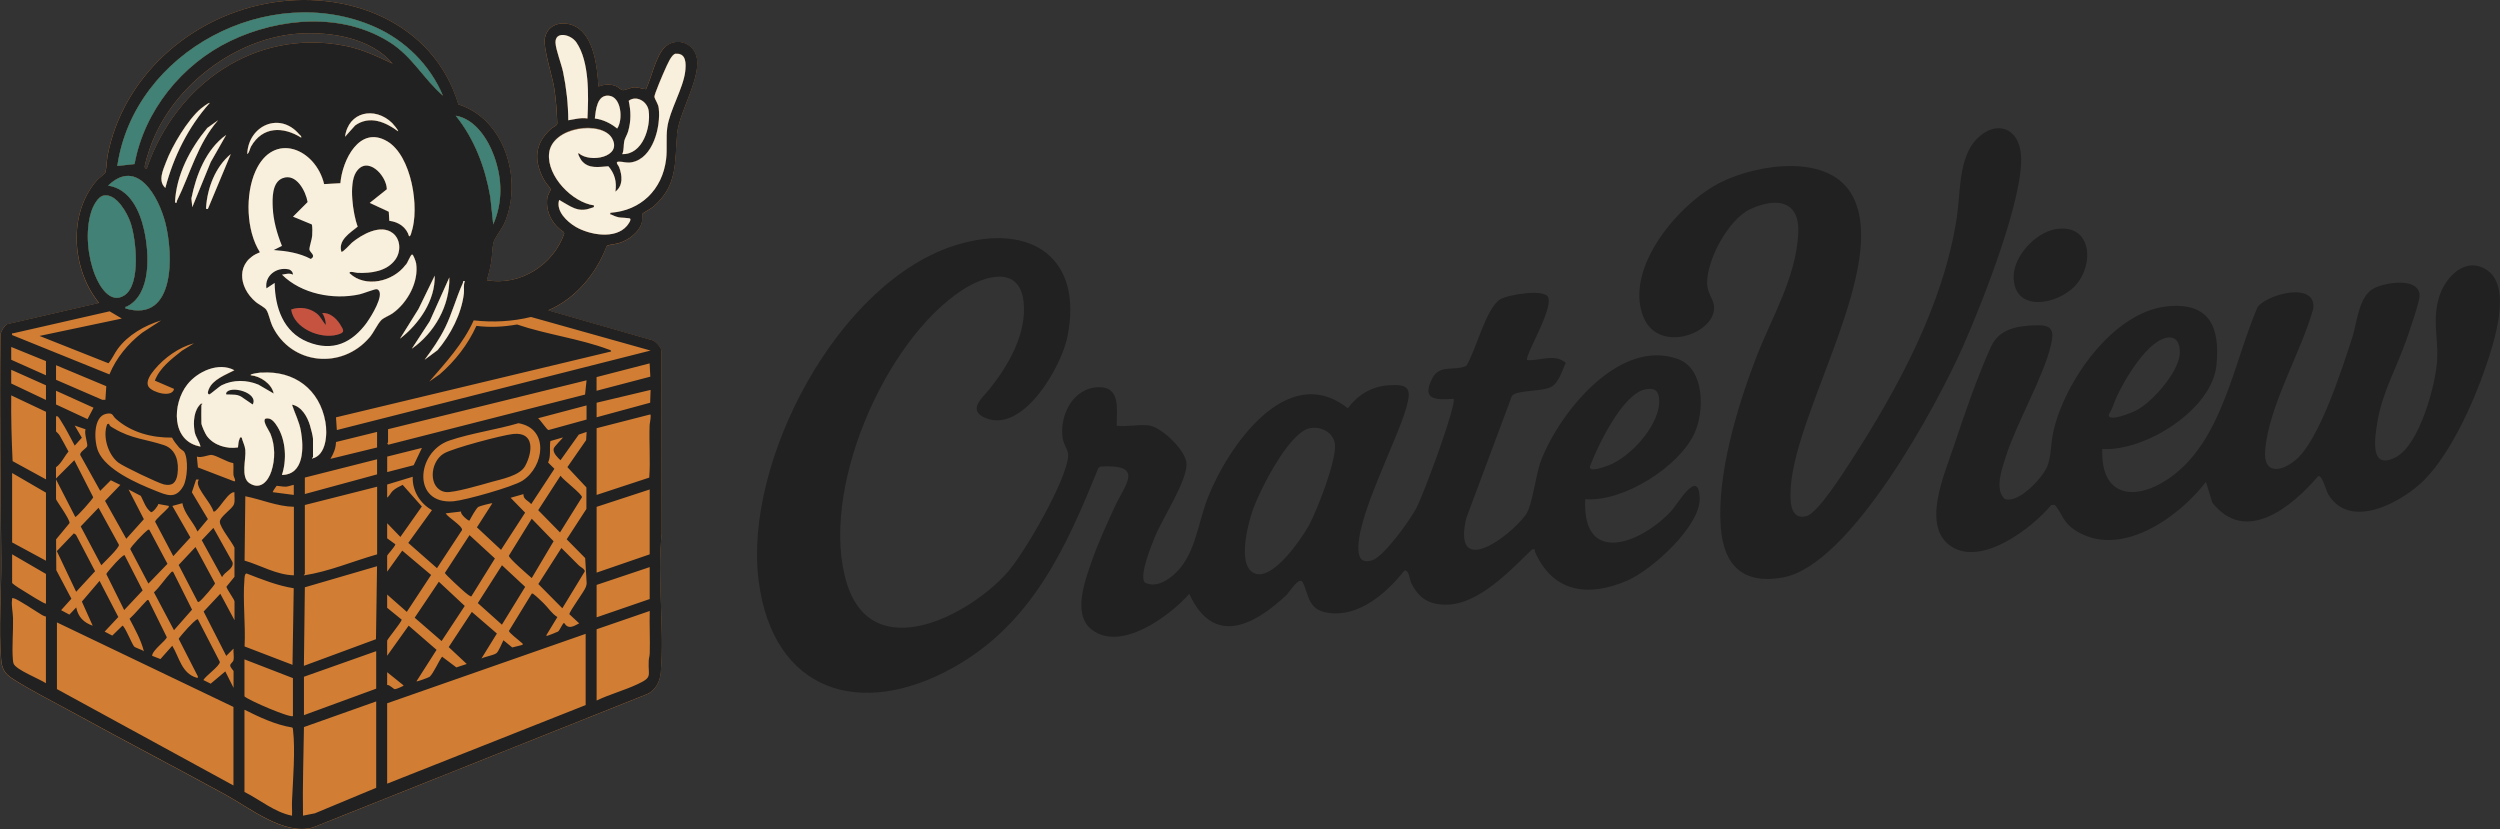 <?xml version="1.0" encoding="UTF-8"?>
<svg id="Layer_2" data-name="Layer 2" xmlns="http://www.w3.org/2000/svg" viewBox="0 0 472.04 156.54">
  <rect x="0" y="0" width="472.04" height="156.54" fill="#333333" stroke="none"/>
  <defs>
    <style>
      .cls-1 {
        fill: #f8efdd;
      }

      .cls-2 {
        fill: #212121;
      }

      .cls-3 {
        fill: #212121;
      }

      .cls-4 {
        fill: #428175;
      }

      .cls-5 {
        fill: #c65240;
      }

      .cls-6 {
        fill: #d17d34;
      }
    </style>
  </defs>
  <g id="_1a" data-name="1a">
    <g id="mascot">
      <g id="face">
        <g>
          <path id="Qx32NV" class="cls-3" d="M217.24,80.4c2.21.45,6.66,4.63,6.79,7.1.18,3.24-4.51,10.29-5.94,13.81-.67,1.66-2.99,7.21-1.97,8.66,1.85,1,3.91-.1,5.33-1.3,4.29-3.64,4.6-9.55,6.57-14.6,3.7-9.51,14.96-26.1,26.46-16.98,1.92-2.55,4.46-4.12,7.74-4.35,3.77-.26,4.32.64,3.36,4.09-1.83,6.56-9.82,21.47-9.05,27.48.2,1.56,1.13,1.95,2.6,1.47,2.21-.73,7.4-7.92,8.46-10.17,1.66-3.54,5.9-15.16,6.71-18.84.11-.49.24-.96.17-1.47-3.42.24-6.13.23-4.04-3.85,1.38-2.69,4.11-1.35,6.42-2.35,1.83-2.87,3.67-10.85,6.41-12.58,1.37-.86,8.47-2.09,9.08-.33.85,2.46-4.6,11.2-3.97,11.8,2.45.2,5.16-1.32,7.28.53-.71,1.41-1.28,3.74-2.76,4.53-1.84.98-6.53.52-7.42,1.72l-8.63,23.12c-2.58,11.26,7.85,3.77,11.15-.55,1.44-1.88,1.86-7.48,3.02-10.48,3.5-9,14.76-23.12,25.86-19.05,5.05,1.85,4.96,9.94,3.08,14-2.95,6.37-13.48,13.03-20.63,12.44-.63,12.72,10.58,8.38,16.28,2.19,1.14-1.23,5.14-8.24,5.33-2.38.17,5.29-9.06,13.58-13.68,15.57-7.34,3.16-14,2.28-17.4-5.39-.15-.34.21-.64-.57-.5-4.14,3.99-10.01,10.36-16.15,10.43-3.3.04-5.22-1.19-6.67-4.09-.32-.64-.4-2.56-1.31-2.33-3.34,4.25-8.68,8.94-14.54,7.94-3.57-.61-3.44-3.14-4.58-5.66-.65-1.44-2.6,1.83-3.13,2.33-6.16,5.78-13.79,9.75-18.34-.23-3.68,4.19-12.98,11.05-18.45,6.73-3.7-2.92-1.19-9.38.08-13.03,1.18-3.38,2.75-6.75,4.23-10.01,1.96-4.31,5.87-8.22-2.63-7.73l-.42.31c-6.07,15.06-12.55,29.38-27.36,37.64-17.54,9.79-34.04,4.62-36.76-16.34-2.92-22.45,14.99-56.75,37.53-63.51,13.87-4.16,23.82,2.45,20.76,17.43-1.15,5.65-8.32,18.2-15.4,15.33-3.63-1.47-.61-3.86.57-5.33,3.65-4.52,7.26-10.69,6.55-16.73-.81-6.86-7.43-4.83-11.56-2.13-14.85,9.7-27.14,38.32-21.78,55.45,4.86,15.51,23,6.08,30.27-2.1,3.21-3.61,11.34-17.63,11.5-22.11.04-1-.89-2.12-1.05-3.28-.62-4.33,1.98-9.5,6.77-9.61,4.28-.1,3.41,4.27,3.44,7.27,1.89.26,4.64-.36,6.4,0ZM310.56,73.54c-4.25.97-8.92,10.69-10.34,14.51-.29,1.25,2.72.11,3.49-.18,4.21-1.55,10.13-8.04,9.53-12.77-.2-1.61-1.19-1.89-2.68-1.55ZM247.31,80.85c-3.99.82-9.49,11.8-10.78,15.51-.9,2.57-3.14,10.94.64,11.99,3.37.93,8.5-6.5,9.94-9.09,1.55-2.79,5.44-12.74,4.92-15.58-.38-2.1-2.68-3.24-4.71-2.82ZM457.88,90.49c-4.06,4.16-14,9.77-18.22,2.93-.52-.85-1.15-3.71-1.94-3.53-4.85,5.69-13.68,13.09-20,5l-1.2-3.9c-5.19,6.75-16.31,14.7-24.81,9.06-2.11-1.4-2.28-2.85-3.51-4.46-.31-.41-.46-.25-.92-.2-3.67,4.38-13.05,11.55-18.83,7.8-5.73-3.72-1.32-13.58.34-18.59,1.99-6,4.55-13.44,7.14-19.14,1.53-3.36,4.92-3.93,8.4-4.04,2.99-.1,3.61.76,2.93,3.68-1.42,6.11-6.43,14.58-8.51,21.06-.73,2.29-2.22,6.27-.21,8.06,2.62.89,7.06-3.94,8-6.13.76-1.77.67-4.38,1.15-6.52,2.07-9.4,11.22-22.71,21.55-23.73,8.04-.79,9.95,3.98,9.27,11.07-.8,8.42-13.45,16.35-21.57,15.87-.34,9.8,7.14,9.81,13.5,4.89,9.32-7.21,11.36-21.34,15.81-31.65,1.71-2.48,11.19-4.99,10.53.27-2.27,8.18-8.4,18.32-9.08,26.72-.37,4.51,2.81,4.19,5.62,1.95,4.57-3.64,8.89-17.34,10.8-23.15.95-2.9,1.19-7.85,4.12-9.38,2.11-1.1,8.48-2.16,8.62,1.33.04,1.15-1.97,6.91-2.5,8.42-1.78,5.1-4.55,9.95-5.45,15.36-.5,3.03-1.61,9.44,3.49,6.77,4.43-2.32,7.57-13.78,7.78-18.5.19-4.15-.93-7.43.35-11.69,1.15-3.85,5.1-7.89,9.14-5.06,4.68,3.28,1.21,13.68-.33,18.22-2.27,6.68-6.53,16.14-11.47,21.21ZM409.63,63.72c-3.9.02-8.65,8.21-10.07,11.44-.45,1.01-.72,2.11-1.36,3.03-.42,1.73,4.48-.35,5.16-.7,3.01-1.56,7.81-7.03,8.19-10.45.15-1.39-.14-3.33-1.92-3.32ZM369.47,41.12c-2.51,16.33-11.02,32.06-19.9,45.81-1.41,2.18-6.32,9.95-8.47,10.52-3.26.86-3.13-3.23-2.97-5.52,1.06-14.78,18.51-41.76,11.72-54.83-4.31-8.29-17.9-6.13-24.82-2.74-7.93,3.88-18.41,16.18-14.75,25.44,2.85,7.2,13.94,3.12,13.35-2.08-.14-1.27-1.26-2.42-1.3-4.14-.1-4.47,4.02-12.2,8.19-14.11,4.94-2.26,9.35-1.61,9.02,4.62-.45,8.44-5,15.78-7.95,23.43-3.56,9.24-7.43,22.12-6.68,32.03.55,7.29,4.27,10.84,11.73,9.49,12.83-2.33,29.05-32.44,34.05-43.73,3.46-7.81,11.6-28.28,10.9-36.18-.45-5.06-4.7-6.52-8.27-2.97s-3.12,10.24-3.85,14.95ZM380.21,52.13c-.08,6.96,8.21,5.5,11.62,1.82,3.71-4,3.16-11.87-3.75-10.67-3.72.64-7.82,5.03-7.87,8.85Z"/>
          <g>
            <path class="cls-6" d="M125.52,8.91c-1.7,1.64-2.52,5.78-3.55,7.93-.72-.04-1.41-.37-2.15-.35-.73.01-1.75.58-2.24.53-.37-.04-.87-.6-1.31-.77-1.11-.44-2.19-.31-3.28.08-.21-3.52-.81-9.45-4.31-11.31-2.26-1.2-5.27-.62-5.8,2.16-.37,1.91,1.44,7.21,1.79,9.61.31,2.16.47,4.35.55,6.53-.09.47-.76.64-1.12.95-3.27,2.87-3.35,6.22-1.27,9.88.21.37,1.12,1.41,1.15,1.62.01.09-.6,1.12-.66,1.69-.29,2.64.97,4.92,3.13,6.38l.08.28c-2.07,5.91-8.33,9.92-14.61,8.79.33-1.12.62-2.26.81-3.41.19-1.15.18-2.65.43-3.71.2-.83,1.6-2.58,2.06-3.63,3.53-8,.19-19.63-8.68-22.45C81.86,4.07,65.33-2.26,50.12.71c-14.58,2.85-26.95,13.92-29.82,28.7-.16.84-.18,2.72-.49,3.31-.09.18-1.16.94-1.47,1.29-5.6,6.28-4.82,16.93.35,23.21l-17.33,4c-.66.42-1,1.12-1.28,1.82-.18,14.24.03,28.52.14,42.74.05,5.96-.51,13.03-.01,18.82.15,1.74.71,2.64,2.14,3.56,3.51,2.26,8.01,4.5,11.74,6.56,9.41,5.18,18.95,10.15,28.39,15.3,4.73,2.58,11.09,7.77,16.56,6.25l62.94-25.11c1.7-.65,2.62-2.38,2.77-4.13.73-8.41-.7-17.74.17-26.22l-.05-34.65c-.13-.64-1-1.58-1.59-1.86l-19.78-5.68c5.2-2.23,9.09-6.92,11.05-12.16.7-.34,1.47-.3,2.24-.52,1.77-.5,4.02-2.14,4.41-4.04.09-.42.01-1.39.1-1.54.06-.1,1.64-.97,2.05-1.32,4.65-4.01,4.01-8.36,4.49-13.8.37-4.13,4.94-11.18,3.54-14.92-.91-2.42-3.97-3.21-5.87-1.38ZM93.31,29.53c1.54,4.28,1.64,8.64-.18,12.86l-.56-5.21c-.95-5.53-2.98-10.93-6.52-15.31,3.66.62,6.09,4.43,7.26,7.67ZM70.8,5.09c5.69,2.52,10.44,7.2,12.84,12.97-3.66-3.19-5.75-7.33-9.93-10.01-9-5.77-20.88-4.79-30.2-.32-9.15,4.39-16.26,13.2-18.09,23.25l-3.26.36C25.31,9.65,50.86-3.74,70.8,5.09ZM27.76,31.69c-.13.28-.41.03-.43-.09-.09-.47.85-3.27,1.08-3.92,4.09-11.41,16.16-20.69,28.36-21.36,5.97-.33,13.32.94,17.37,5.7-2.99-1.42-5.83-2.77-9.12-3.4-16.96-3.26-31.84,7.38-37.25,23.07ZM56.86,25.99c-3.44-2.15-7.31-2.13-9.47,1.67-.25.44-.3,1.15-.72,1.44.2-5.39,6.15-8.11,9.84-3.71.16.19.42.28.34.6ZM38.9,39.19c.23-3.69,1.77-7.71,4.66-10.09l-4.32,10.35c-.31.01-.37.09-.34-.26ZM36.31,39.1l-.17-1.64c.89-4.45,2.77-9.29,6.56-11.99l-2.91,5.11-3.48,8.51ZM39.59,19.44c-4.06,4.57-6.83,10.14-8.38,16.04-1.43-1.3-.45-3.33.13-4.87,1.16-3.09,4.09-8.01,6.61-10.13.2-.17,1.49-1.17,1.64-1.04ZM74.06,23.23c.16.15,1.24,1.43,1.12,1.56-2.41-1.77-5.37-3.05-8.11-1.11l-1.91,2.14c.63-4.76,5.61-5.78,8.9-2.59ZM17.92,51.87c-1.37-3.47-1.83-8.18-.73-11.77.33-1.09,1.24-3.05,2.5-3.21,2.31-.3,4.33,3.32,4.96,5.15,1.06,3.12,1.99,11.63-1.13,13.7-2.71,1.8-4.76-1.76-5.6-3.87ZM23.7,58.25c-.08-.45.06-.27.25-.36,4.68-2.36,4.25-10.05,3.26-14.44-.81-3.63-2.66-7.76-6.79-8.4,5.53-5.32,9.53,2.16,10.79,6.99,1.51,5.78,1.99,18.98-7.51,16.22ZM33.03,38.24c.22-5.2,2.86-10.15,6.1-14.09l2.01-1.44c-3.82,4.36-5.24,10.08-7.73,15.15-.11.23.11.48-.39.38ZM58.94,86.55c-.08-.06.17-.22.17-.26v-3.45c0-.47-.4-2-.57-2.54-.5-1.63-1.57-3.59-3.4-3.93.54,1.67,1.37,3.22,1.68,4.96.54,3.07.66,8.26-3.58,8.32.94-2.83.75-6.5-.83-9.09-.48-.79-1.2-1.87-2.29-1.53-.63.45.72,2.27.96,2.86.89,2.21.9,4.8.17,7.06-.61,1.87-2.08,3.6-4.14,2.25-1.71-1.12-.6-4.54-.78-6.3-.09-.85-.5-1.53-.69-2.33-.37-.06-.28-.01-.38.22-.22.49-.28,1.13-.32,1.66-2.08.34-4.57-.4-5.86-2.14-.29-.4-1.04-2.01-1.04-2.42,0-1.14-.05-2.31,0-3.45,0-.08.44-.3-.08-.26-1.36,1.22-1.49,3.48-1.22,5.18.18,1.17.89,1.84,1.13,2.92-5.56-.98-5.37-8.06-2.49-11.72,1.94-2.46,5.9-4.29,8.88-2.69-1.58.83-4.03,1.71-4.79,3.5-.1.25-.42.98.04,1.07.14.03,1.85-1.49,2.39-1.75,2.15-1.06,4.71-1.01,6.9-.1l2.89,1.68c-.36-1.85-2.51-3.28-4.32-3.45-.33-.26,1.75-.51,1.98-.52,6.2-.42,11.01,3.12,12.11,9.31.4,2.24.19,6.3-2.51,6.91ZM74.12,59.19c-.61.43-1.69.81-2.15,1.3-.7.74-1.38,2.28-2.16,3.2-5.25,6.21-14.87,5.22-18.39-2.15-.41-.86-.66-2.33-1.12-3.02-.35-.52-1.43-1.01-1.98-1.47-3.38-2.85-3.8-7.63.77-9.4-2.62-4.09-2.81-10.95-.83-15.33,3.4-7.55,11.32-4.27,12.95,2.46l3.07-.17c.35-4.3,3.61-11.03,8.88-7.89,4.57,2.73,6.13,12.56,4.52,17.22-.09.26-.1.61-.43.69-.49-1.73-1.98-2.71-3.73-2.92l-.1-1.71-3.59-1.67,3.23-2.58c-.08-2.71-3.81-6.51-5.86-3.15-1.35,2.22-.55,7.78.34,10.22-1.45,1.18-3.73,2.55-3.07,4.74.23.21,1.71-1.49,1.99-1.72,1.88-1.55,5.38-3.56,7.69-1.82,1.54,1.16,1.6,3.49.51,5.01-1.61,2.24-4.61,2.61-7.17,2.51-.2,0-1.67-.44-1.46.08,2.98,2.83,8.2,1.57,10.53-1.55.4-.22.95-2.08,1.3-1.98.24.07.69,1.37.73,1.69.53,3.49-1.65,7.45-4.46,9.43ZM75.52,63.95l3.48-5.58,3.08-6.33c.1,4.72-2.95,9.12-6.56,11.9ZM77.77,65.85l3.37-5.17,3.71-8.28c.12,5.32-2.79,10.45-7.08,13.46ZM87.59,55.39c-.44,3.85-2.49,7.81-4.98,10.73l-2.43,1.8c1.43-1.93,2.8-3.9,3.87-6.06,1.34-2.71,2.08-5.66,3.34-8.4.11-.25-.1-.47.39-.38-.33.73-.11,1.53-.19,2.31ZM117.87,26.64c.12-.55.57-1.24.74-1.85.56-1.99.53-3.75.1-5.76,1.46-1.11,3.53.14,3.77,1.89.43,3.11-1.12,8.29-4.99,8.18.36-.79.22-1.71.38-2.46ZM114.96,18.07c2.4.22,2.71,4.59,1.57,6.2-1.23-.99-2.63-1.69-4.22-1.9.19-1.59.41-4.51,2.65-4.3ZM104.89,8.11c-.12-2.31,2.88-1.66,3.93-.12,2.51,3.65,2.31,10.14,2.1,14.38-1.21-.2-2.44.15-3.62.34-.02-3.05-.36-6.13-.98-9.11-.32-1.53-1.36-4.16-1.43-5.49ZM129.39,13.47c-.38,3.2-2.95,7.36-3.39,10.59-.26,1.94.02,4.02-.22,5.99-.71,5.71-4.75,9.7-10.53,10.1-.08.45.07.27.25.36,1.47.75,1.88.47,3.3.67.67.09-.23,1.22-.44,1.46-2.21,2.58-7.06,1.68-9.65.16-1.66-.97-3.77-2.97-3.12-5.08,2.03,1.1,3.49,2.49,5.96,1.55.32-.12.71-.07.6-.52-4.11-.57-8.86-5.5-8.47-9.76.47-5.14,10.03-6.27,11.9-2.9,1.97,3.55-4.17,4.72-6.28,2.82-.4-.13.37,1.21.52,1.38,1.3,1.61,3.24,1.21,5.06,1.07,1.21,1.39,1.61,2.97,1.33,4.79,1.5-1.14,1.3-3.06.69-4.66-.11-.3-.84-.98-.05-1,.8-.02,1.42.3,2.44.12,4.03-.72,5.51-6.74,5.1-10.23-.1-.86-.74-1.62-.81-2.13-.06-.41,1.68-4.46,2.01-5.17.36-.77,1.2-2.91,2.03-2.98,2-.18,1.95,1.89,1.78,3.34Z"/>
            <path id="_1TM39r" data-name="1TM39r" class="cls-2" d="M91.93,52.91c6.28,1.13,12.54-2.88,14.61-8.79l-.08-.28c-2.16-1.46-3.42-3.73-3.13-6.38.06-.58.68-1.6.66-1.69-.03-.21-.93-1.24-1.15-1.62-2.08-3.66-2.01-7.01,1.27-9.88.36-.31,1.03-.49,1.12-.95-.08-2.18-.23-4.37-.55-6.53-.35-2.4-2.16-7.71-1.79-9.61.53-2.78,3.54-3.36,5.8-2.16,3.5,1.86,4.1,7.79,4.31,11.31,1.09-.4,2.17-.52,3.28-.08.43.17.93.74,1.31.77.49.05,1.51-.52,2.24-.53s1.42.31,2.15.35c1.03-2.15,1.85-6.29,3.55-7.93,1.9-1.83,4.96-1.04,5.87,1.38,1.41,3.74-3.17,10.79-3.54,14.92-.48,5.45.15,9.79-4.49,13.8-.41.35-1.98,1.22-2.05,1.32-.09.15-.02,1.12-.1,1.54-.39,1.91-2.64,3.54-4.41,4.04-.77.22-1.54.18-2.24.52-1.97,5.24-5.86,9.93-11.05,12.16l19.78,5.68c.59.28,1.46,1.22,1.59,1.86l.05,34.65c-.88,8.48.55,17.81-.17,26.22-.15,1.75-1.07,3.49-2.77,4.13l-62.94,25.11c-5.47,1.52-11.83-3.67-16.56-6.25-9.43-5.15-18.97-10.12-28.39-15.3-3.73-2.05-8.23-4.29-11.74-6.56-1.43-.92-1.99-1.82-2.14-3.56-.5-5.79.06-12.86.01-18.82-.11-14.22-.32-28.5-.14-42.74.28-.7.63-1.4,1.28-1.82l17.33-4c-5.17-6.28-5.95-16.93-.35-23.21.31-.35,1.38-1.12,1.47-1.29.31-.58.33-2.47.49-3.31C23.18,14.63,35.54,3.56,50.12.71c15.21-2.97,31.74,3.36,36.44,19,8.87,2.81,12.2,14.44,8.68,22.45-.46,1.05-1.86,2.8-2.06,3.63-.25,1.06-.24,2.56-.43,3.71s-.48,2.3-.81,3.41ZM83.63,18.06c-2.4-5.77-7.14-10.45-12.84-12.97C50.86-3.74,25.31,9.65,22.15,31.34l3.26-.36c1.83-10.05,8.94-18.86,18.09-23.25s21.2-5.46,30.2.32c4.17,2.68,6.27,6.82,9.93,10.01ZM74.14,12.02c-4.04-4.76-11.39-6.03-17.37-5.7-12.2.67-24.27,9.94-28.36,21.36-.23.65-1.17,3.45-1.08,3.92.02.13.3.37.43.09,5.41-15.69,20.3-26.33,37.25-23.07,3.29.63,6.13,1.98,9.12,3.4ZM110.92,22.37c.21-4.23.41-10.73-2.1-14.38-1.05-1.53-4.06-2.19-3.93.12.07,1.33,1.11,3.96,1.43,5.49.62,2.99.96,6.06.98,9.11,1.19-.19,2.41-.54,3.62-.34ZM115.24,40.14c5.78-.4,9.82-4.38,10.53-10.1.24-1.97-.04-4.05.22-5.99.44-3.23,3.01-7.39,3.39-10.59.17-1.45.22-3.51-1.78-3.34-.83.07-1.67,2.21-2.03,2.98-.33.71-2.07,4.76-2.01,5.17.07.51.71,1.27.81,2.13.42,3.48-1.06,9.5-5.1,10.23-1.03.18-1.64-.14-2.44-.12s-.07.7.05,1c.61,1.6.81,3.52-.69,4.66.28-1.83-.12-3.4-1.33-4.79-1.82.14-3.76.54-5.06-1.07-.14-.18-.92-1.51-.52-1.38,2.11,1.89,8.26.72,6.28-2.82s-11.43-2.24-11.9,2.9c-.39,4.25,4.36,9.18,8.47,9.76.12.44-.28.4-.6.52-2.47.94-3.93-.45-5.96-1.55-.65,2.1,1.46,4.1,3.12,5.08,2.59,1.52,7.45,2.42,9.65-.16.21-.25,1.11-1.37.44-1.46-1.42-.2-1.83.07-3.3-.67-.18-.09-.33.09-.25-.36ZM112.31,22.36c1.59.21,3,.91,4.22,1.9,1.14-1.62.82-5.98-1.57-6.2-2.24-.21-2.46,2.71-2.65,4.3ZM117.49,29.1c3.87.11,5.42-5.07,4.99-8.18-.24-1.75-2.31-3-3.77-1.89.43,2.01.46,3.77-.1,5.76-.17.61-.62,1.3-.74,1.85-.16.75-.02,1.67-.38,2.46ZM39.59,19.44c-.15-.13-1.44.87-1.64,1.04-2.52,2.12-5.45,7.04-6.61,10.13-.58,1.54-1.56,3.57-.13,4.87,1.55-5.9,4.31-11.48,8.38-16.04ZM75.17,24.79c.13-.13-.96-1.4-1.12-1.56-3.29-3.19-8.27-2.16-8.9,2.59l1.91-2.14c2.74-1.94,5.7-.66,8.11,1.11ZM93.13,42.38c1.82-4.21,1.72-8.57.18-12.86-1.17-3.25-3.6-7.05-7.26-7.67,3.54,4.39,5.57,9.79,6.52,15.31l.56,5.21ZM41.15,22.72l-2.01,1.44c-3.25,3.93-5.88,8.89-6.1,14.09.5.1.27-.15.39-.38,2.49-5.07,3.91-10.79,7.73-15.15ZM56.86,25.99c.08-.32-.18-.41-.34-.6-3.69-4.4-9.64-1.68-9.84,3.71.42-.29.47-1,.72-1.44,2.16-3.8,6.03-3.82,9.47-1.67ZM36.31,39.1l3.48-8.51,2.91-5.11c-3.79,2.7-5.67,7.55-6.56,11.99l.17,1.64ZM77.25,44.63c.33-.07.34-.43.43-.69,1.61-4.66.04-14.5-4.52-17.22-5.27-3.15-8.53,3.58-8.88,7.89l-3.07.17c-1.63-6.73-9.55-10.01-12.95-2.46-1.97,4.38-1.78,11.24.83,15.33-4.57,1.76-4.14,6.55-.77,9.4.55.46,1.63.95,1.98,1.47.46.69.71,2.16,1.12,3.02,3.51,7.37,13.14,8.36,18.39,2.15.78-.92,1.45-2.45,2.16-3.2.46-.49,1.54-.87,2.15-1.3,2.81-1.98,4.99-5.93,4.46-9.43-.05-.32-.5-1.62-.73-1.69-.35-.1-.9,1.76-1.3,1.98-2.33,3.12-7.55,4.38-10.53,1.55-.21-.52,1.26-.09,1.46-.08,2.56.1,5.56-.27,7.17-2.51,1.09-1.52,1.02-3.84-.51-5.01-2.3-1.74-5.8.27-7.69,1.82-.28.23-1.76,1.93-1.99,1.72-.66-2.19,1.62-3.56,3.07-4.74-.89-2.44-1.69-8-.34-10.22,2.05-3.36,5.78.44,5.86,3.15l-3.23,2.58,3.59,1.67.1,1.71c1.74.21,3.23,1.19,3.73,2.92ZM39.25,39.45l4.32-10.35c-2.9,2.39-4.43,6.4-4.66,10.09-.02.34.04.27.34.26ZM23.7,58.25c9.51,2.76,9.02-10.44,7.51-16.22-1.26-4.82-5.26-12.31-10.79-6.99,4.12.63,5.98,4.76,6.79,8.4.98,4.39,1.41,12.09-3.26,14.44-.18.09-.32-.09-.25.36ZM19.69,36.89c-1.26.16-2.17,2.12-2.5,3.21-1.1,3.59-.64,8.3.73,11.77.83,2.11,2.89,5.67,5.6,3.87,3.11-2.07,2.19-10.58,1.13-13.7-.62-1.83-2.64-5.45-4.96-5.15ZM75.52,63.95c3.61-2.79,6.66-7.19,6.56-11.9l-3.08,6.33-3.48,5.58ZM77.77,65.85c4.29-3.01,7.2-8.14,7.08-13.46l-3.71,8.28-3.37,5.17ZM87.78,53.08c-.49-.09-.28.13-.39.38-1.26,2.74-2.01,5.69-3.34,8.4-1.06,2.16-2.44,4.13-3.87,6.06l2.43-1.8c2.48-2.92,4.54-6.88,4.98-10.73.09-.77-.14-1.58.19-2.31ZM23.01,60.15l-2.31-1.37-18.16,4.14c-.27.06-.3-.12-.26.34l18.38,7.43c1.31-3.15,3.48-5.76,6.16-7.85l3.61-2.34c-3.11.95-6.23,2.72-8.19,5.36-.65.88-1.05,1.9-1.76,2.73l-13.02-5.16,15.54-3.28ZM122.84,66.19l-22.58-6.34c-3.53.86-7.2,1.05-10.82.64-1.97,4.38-5.28,7.98-8.4,11.57l1.98-1.38c2.9-2.51,5.34-5.64,6.93-9.15,2.6.33,5.11.19,7.68-.26,5.43,1.86,11.92,2.7,17.22,4.7.22.08.51.1.56.39l-51.97,12.44.16,2.4,59.24-15.01ZM36.66,64.81c-2.86.74-5.64,2.74-7.51,5-.64.78-1.79,2.28-1.04,3.29s4.38,2.07,4.76.33l-3.63-1.56c.9-2.41,3.17-4.1,5.13-5.66l2.3-1.41ZM8.68,70.85v-2.67l-6.56-2.67v2.42l6.56,2.93ZM112.65,73.78l10.14-2.66-.13-2.51-10.02,2.59v2.59ZM10.58,68.95v2.76l8.73,3.78h.59s.17-2.57.17-2.57l-9.5-3.97ZM38.04,76.46c-.05,1.14,0,2.31,0,3.45,0,.41.74,2.02,1.04,2.42,1.29,1.74,3.78,2.48,5.86,2.14.04-.53.1-1.18.32-1.66.11-.23.01-.27.38-.22.19.81.6,1.48.69,2.33.18,1.76-.93,5.18.78,6.3,2.06,1.35,3.53-.38,4.14-2.25.74-2.26.72-4.85-.17-7.06-.24-.59-1.59-2.41-.96-2.86,1.08-.34,1.8.75,2.29,1.53,1.58,2.58,1.77,6.26.83,9.09,4.25-.06,4.12-5.25,3.58-8.32-.31-1.75-1.14-3.3-1.68-4.96,1.83.34,2.91,2.3,3.4,3.93.16.54.57,2.07.57,2.54v3.45s-.26.19-.17.26c2.7-.61,2.91-4.67,2.51-6.91-1.1-6.19-5.9-9.74-12.11-9.31-.23.02-2.31.27-1.98.52,1.81.17,3.95,1.6,4.32,3.45l-2.89-1.68c-2.18-.91-4.75-.96-6.9.1-.53.26-2.24,1.79-2.39,1.75-.46-.1-.15-.83-.04-1.07.76-1.78,3.21-2.67,4.79-3.5-2.98-1.6-6.94.23-8.88,2.69-2.88,3.65-3.08,10.74,2.49,11.72-.24-1.08-.95-1.75-1.13-2.92-.27-1.7-.14-3.97,1.22-5.18.53-.04.09.18.08.26ZM8.68,72.75l-6.56-2.93v2.59l6.56,3.11v-2.76ZM73.27,81.03v2.5c0,.06-.34.16.08.43l37.12-9.46.28-2.69-37.48,9.23ZM112.65,76.03v2.76l10.11-2.75.08-2.42-10.19,2.42ZM10.58,73.78v2.59l5.95,2.77,1.13-2.16-7.08-3.2ZM8.68,77.75l-6.56-3.1c-.05,4.18.07,8.27.26,12.42l6.31,3.45v-12.77ZM110.75,79.22v-2.67l-9.15,2.42c.44.32,1.68,2.22,1.97,2.23l7.18-1.98ZM21.86,79.07c-.66-.58-.47-1.22-1.83-.93-2.51.53-2.27,5.28-1.48,7.1,1.51,3.49,7.3,6.02,10.74,7.39,2.18.87,3.86,1.69,5.3-.8.81-1.41,1.02-5.18.18-6.53-.1-.16-.7-.5-.96-.81-.49-.58-.98-1.19-1.33-1.86-3.86.04-7.7-.98-10.61-3.55ZM112.65,80.86v12.59l9.94-3.27c.24-3.3-.06-6.63.07-9.94,0-.26.39-1.99.09-1.98l-10.1,2.59ZM10.58,78.61v2.85s.53.5.66.72c.59,1.01,1.14,2.05,1.69,3.08-.81.97-1.34,2.23-2.36,2.97v2.12s3.46-3.45,3.46-3.45l3.57,6.99c-.01.25-3.19,3.86-3.39,3.71l-3.63-7.07v3.71c0,.26,2.55,3.66,2.56,4.52l-2.55,3.08.04,5.82,2.85,5.39-1.94,2.16,1.56.84,1.29-1.36c.36,1.79,1.4,2.86,3.11,3.45l-2.04-4.55,3.34-3.91,3.54,6.82-2.58,2.76,1.44.75,1.92-1.87c.41,0,1.84,3.56,2.2,3.92.3.3,1.45.58,1.85.91-.56-2.18-1.68-4.15-2.71-6.13,1.12-1.04,2.09-2.27,3.16-3.35.14-.14.15-.25.42-.18l3.45,6.99c-.01.55-2.81,2.52-2.76,3.53l1.56.61,2.24-2.51c1.34,2.23,1.76,5.19,4.58,6.03.24.07.31-.02.25-.25l-3.62-7.08c0-.14,1.48-1.82,1.72-2.07.26-.27,1.67-1.8,1.9-1.63l4.15,8.04c.04.74-2.66,2.62-3.11,3.43l1.38.69,2.76-2.32,1.56,3.11v-3.19c0-.06-.63-.66-.63-1.04s.54-.61.63-1.04c.12-.63-.08-1.49,0-2.15l-1.38,1.38-4.27-8.37,3.15-3.36,2.68,5v-3.54c0-.36-1.41-2.22-1.53-2.79l1.52-1.87v-5.51c-.5-1.11-2.71-3.77-2.76-4.85-.05-1,2.35-2.4,2.67-3.36.23-.68.03-1.52.09-2.23-.27-.05-.4.03-.61.16-.98.64-1.96,2.39-2.84,3.21-.17.15-.25.31-.52.25-.39-1.51-2.94-4.06-2.95-5.43,0-.23.12-.4.19-.61h-.51s-.8,2.41-.8,2.41l3.02,5.06-1.96,2.35c-.81-1.85-2.5-3.36-2.85-5.35l-1.9.52,3.41,5.95-3.23,3.53-3.43-6.5c-.03-.36,1.95-2.01,2.31-2.47.13-.17.34-.22.26-.52l-1.97-.36c-.05.39-1.03,1.61-1.37,1.55-1.02-.75-1.37-2.01-1.93-3.08l-2.32-1.21,2.89,5.61-3.32,3.7-4.01-7.16,2.89-3.01-1.8-.88-2,2-3.77-6.77c-.12-.64,1.23-1.25,1.32-1.7.1-.49-.61-2.37-.32-3.15l-2.05-.71,1.35,2.3-1.34,1.49c-.85-1.57-1.66-3.21-2.63-4.71-.1-.15-.6-1.07-.83-.81ZM97.89,79.91c-4.17,1.22-8.97,1.89-13.04,3.27-6.3,2.14-7.08,12.14.78,11.47,2.21-.19,11.26-2.74,13.03-3.89,4.16-2.72,5.03-9.86-.76-10.85ZM71.2,81.55l-7.76,1.91c-.02,1.16-.46,2.21-1.05,3.18l8.81-2.15v-2.93ZM73.1,91.47v2.5c.41-.3.68-.92,1.05-1.28.53-.5,1.23-.82,1.88-1.14l3.62,4.08-4.05,5.75-2.5-2.59v2.85l1.55,1.13c-.05.43-1.55,2.02-1.55,2.15v3.02l2.85-3.97,5.45,4.59-4.59,6.97-3.71-3.27v2.5l2.76,2.25c-.19.63-2.76,3.72-2.76,3.96v2.85l4.06-5.69,5.27,4.57-3.8,5.95c.1.09,2.33-.72,2.5-.87.71-.64,1.69-2.91,2.34-3.79l2.7,2.03,1.96-.65-3.41-3.19,4.37-6.64,4.73,4.08-2.92,4.72c.7-.38,2.32-.59,2.86-1.03.39-.32,1.02-1.89,1.29-2.42l1.67,1.36,1.95-.49c.09-.34-.14-.33-.29-.49-.37-.37-2.33-1.81-2.28-2.16l4.3-7.02c.25-.07.29.07.43.17.36.24,1.43,1.27,1.81,1.64.88.85,1.53,1.96,2.6,2.61l-2.09,3.44c-.03.13.17.11.25.08.26-.08,1.86-.7,1.98-.79.33-.24.87-1.63,1.13-1.62.82,1.28,1.73.66,2.85.08l-1.85-1.72c-.04-.51,2.78-4.25,3.1-5.14.11-.3.18-.57.15-.9l-.27-4.57-3.49-3.54,3.72-5.73v-4.07s-3.59-3.83-3.59-3.83l3.54-5.1.09-1.55-1.48.51-3.45,4.84c-.54-.5-1.42-1.33-1.3-2.14.07-.48,1.84-2.08,1.73-2.16l-2.34.68c-.22,1.36.16,2.76-.43,4.05l1.19,1.19-4.38,6.67c-.54-.67-1.52-.87-1.47-1.89l-2.42.69,2.74,2.81-4.55,7.02-4.55-4.25,2.91-4.54c-.11-.08-2.4.52-2.64.68-.45.3-1.38,2.03-1.68,2.59-.18.12-1.88-1.29-1.55-1.72l-2.94.35c.43.77,3.21,2.37,3.09,3.15l-4.73,7.2-5.42-4.77,4.47-6.19c-2.24-1.24-3.75-3.69-3.63-6.3l-4.83,1.47ZM73.1,89.14l5.01-1.3,1.56-3.27-6.56,1.64v2.93ZM44.06,87.44c-1.18-.15-3.06-1.41-4.08-1.54-.56-.07-2,.63-2.81.31l.2,2.05,6.8,2.61c.54.17-.05-.86-.08-1.13-.07-.76.05-1.53-.04-2.29ZM71.2,86.72l-13.64,3.45v3.11l13.64-3.71v-2.85ZM8.68,105.87v-12.85l-6.39-3.71v13.11l6.39,3.45ZM55.48,91.55c-.5.07-.96.3-1.47.34s-1.71-.2-1.79-.15c-.06.03-.78,1.12-.72,1.19l3.97.52v-1.9ZM71.2,91.9l-13.64,3.45v13.03s-.26.2-.17.26c4.72-.72,9.22-2.67,13.82-3.97v-12.77ZM122.67,92.42l-10.02,3.28v12.42l10.02-3.45v-12.25ZM55.48,95.69c-3.15-.06-6.11-1.39-9.16-1.99l-.14,12.15c3.09.91,6.01,2.69,9.31,2.78v-12.94ZM8.68,113.98v-5.61l-6.39-3.71v5.43c.68.61,1.49,1.05,2.26,1.54.38.24,3.97,2.52,4.13,2.34ZM71.2,106.91l-13.64,3.98-.18,14.83,13.61-5.03.2-13.77ZM122.67,107.08l-10.02,3.36v6.12l10.02-3.45v-6.04ZM55.46,111.07c-3.09-.49-5.98-1.66-8.88-2.78-.39-.07-.41.85-.43,1.11-.33,4.05.24,8.56.03,12.66l9.05,3.47.23-14.47ZM8.68,116.4c-.25-.02-.48-.13-.7-.25-.99-.57-4.69-3.09-5.44-3.2-.35-.05-.23.03-.26.26-.16,1.15.15,2.36.18,3.45.07,2.54-.24,5.49-.02,7.95.03.28.03.45.14.72.46,1.14,4.92,2.88,6.09,3.67v-12.59ZM112.65,118.81v13.46c2.48-1.18,5.24-1.92,7.72-3.08,2.92-1.36,1.97-1.52,2.12-4.44.02-.46.17-.87.19-1.36.09-2.67-.08-5.36,0-8.03l-10.02,3.45ZM44.08,133.48l-33.33-15.96v12.59l33.33,18.2v-14.84ZM110.58,119.68l-37.48,13.11v15.18l37.48-14.84v-13.46ZM71.03,122.95l-13.64,4.83v7.25l13.64-5v-7.07ZM55.31,135.2v-7.16l-9.15-3.54v6.99c.91.82,8.72,4.14,9.15,3.71ZM73.1,129.34c.51-.06,1.15.76,1.47.79.19.02,1.64-.58,1.64-.71l-3.11-2.5v2.42ZM71.03,132.44l-13.64,4.84c-.07,5.57-.28,11.14-.18,16.73l2.24-.44,11.58-4.82v-16.3ZM46.16,134v15.53c2.96,1.49,5.67,3.83,8.98,4.49.04-.95-.05-1.91,0-2.85.17-3.78.64-9.65.19-13.29-.02-.19,0-.4-.17-.52-3.16-.51-6.16-1.94-8.99-3.35ZM55.31,51.87c-.69-.37-1.37-.1-2.07,0,3.65,3.64,9.72,4.81,14.68,3.71.68-.15,2.83-1.01,3.19-.96.14.02.27.06.36.18,1.05,1.04-1.4,4.98-2.13,5.99-2.83,3.93-6.49,5.69-11.26,3.75s-6.15-6.49-6.22-11.13l-1.55,1.03c-.38-2.4,1.94-4.09,4.19-3.59.45.1.82.52.81,1ZM61.53,61.36c-.65-.69-.94-1.54-1.72-2.16-1.35-1.07-3.22-1.33-4.83-.76.49,3.56,5.49,5.62,8.66,4.77,1.57-.42,1.31-.8.55-2.01-.69-1.1-1.96-2.24-3.35-2.08.46.64.65,1.45.69,2.24ZM58.68,48.9c1.08-.63-.21-1.24-.26-1.77-.05-.45.46-1.91.52-2.59.03-.42.08-1.89-.08-2.16l-3.54-1.46,2.76-2.76c-.35-2.06-2.14-5.51-4.7-4.51-2.02.78-1.96,3.76-1.87,5.56.11,2.5.81,4.93,1.74,7.23l-1.56.78c2.41.18,4.84.54,7,1.68ZM15.24,99.4l3.89,7.33c.54-.59,3.38-3.27,3.33-3.85l-3.85-7.01-3.37,3.53ZM17.95,107.86l-3.6-6.88-.4-.28-3.22,3.36,3.65,7.68,3.57-3.88ZM32.32,108.05c-1.13,1.2-2.05,2.65-3.25,3.8l3.78,7.14,3.41-3.88-3.58-7.16c-.24-.05-.22-.04-.36.11ZM21.8,106.3c-.25.26-1.71,1.92-1.73,2.08l3.38,6.81,3.48-3.71-3.4-6.64c-.23-.16-1.48,1.21-1.73,1.46ZM27.76,100.18c-.45.31-3.18,3.12-3.16,3.51l3.42,6.5,3.6-3.73-3.43-6.44c-.26-.07-.29.07-.43.17ZM37.78,113.47c.36-.25,2.84-3.08,2.82-3.33l-3.69-6.85-3.18,3.39,3.61,6.96c.26.07.29-.07.43-.17ZM38.09,101.99l3.84,6.99c.53-1.12,2.25-1.53,1.98-2.83l-3.62-6.48-2.2,2.33ZM93.44,105.44l-4.79-4.4-4.65,7.14c.04.26,3.3,3.24,3.79,3.65.18.15,1.06.89,1.21.77l4.45-7.16ZM78.3,116.63l5.08,4.41,4.37-6.63-4.89-4.57-4.56,6.79ZM90.22,113.87l4.55,4.08,4.39-7.14-4.38-4.08-4.56,7.14ZM101.65,110.28l4.53,4.57,4.24-6.97c-.04-.49-.8-.79-1.14-1.13-1.1-1.08-2.17-2.2-3.28-3.28l-4.36,6.81ZM104.52,102.19l-4.12-4.25-4.32,6.99c0,.51,3.69,3.66,4.32,4.22l4.13-6.96ZM109.89,93.88c-.02-.62-3.55-3.27-4.06-4.05l-4.21,6.5,4.12,4.2,4.15-6.65ZM42.7,74.22c-.07.39.17.24.43.26.84.05,1.58-.05,2.37.39l2.2,1.5c1.17-2.28-4.37-3.69-5.01-2.15ZM83.82,85.62c-2.76,1.64-2.98,6.74.29,7.28,1.43.23,6.99-1.42,8.72-1.91,1.92-.54,5.32-1.17,6.32-3,1.42-2.59,1.85-6.47-2.25-6.05-2.1.22-11.41,2.69-13.07,3.68ZM20.24,80.09c-.9,2.29.15,5.73,2.08,7.24.92.72,7.52,3.88,8.64,4.14,1.62.37,2.32-.39,2.55-1.94.32-2.22-.22-4.7-2.55-5.48-3.35-1.12-6.17-1.19-9.44-3.16-.38-.23-.87-.41-.93-.89l-.35.1Z"/>
            <path class="cls-4" d="M24.65,42.05c-.62-1.83-2.64-5.45-4.96-5.15-1.26.16-2.17,2.12-2.5,3.21-1.1,3.59-.64,8.3.73,11.77.83,2.11,2.89,5.67,5.6,3.87,3.11-2.07,2.19-10.58,1.13-13.7Z"/>
            <path class="cls-4" d="M20.42,35.05c4.12.63,5.98,4.76,6.79,8.4.98,4.39,1.41,12.09-3.26,14.44-.18.09-.32-.09-.25.36,9.51,2.76,9.02-10.44,7.51-16.22-1.26-4.82-5.26-12.31-10.79-6.99Z"/>
            <path class="cls-4" d="M43.5,7.73c9.32-4.47,21.2-5.46,30.2.32,4.17,2.68,6.27,6.82,9.93,10.01-2.4-5.77-7.14-10.45-12.84-12.97C50.86-3.74,25.31,9.65,22.15,31.34l3.26-.36c1.83-10.05,8.94-18.86,18.09-23.25Z"/>
            <path class="cls-4" d="M93.13,42.38c1.82-4.21,1.72-8.57.18-12.86-1.17-3.25-3.6-7.05-7.26-7.67,3.54,4.39,5.57,9.79,6.52,15.31l.56,5.21Z"/>
            <path id="tongue" class="cls-5" d="M60.84,59.12c.46.64.65,1.45.69,2.24-.65-.69-.94-1.54-1.72-2.16-1.35-1.07-3.22-1.33-4.83-.76.49,3.56,5.49,5.62,8.66,4.77,1.57-.42,1.31-.8.55-2.01-.69-1.1-1.96-2.24-3.35-2.08Z"/>
            <path class="cls-1" d="M31.35,30.61c-.58,1.54-1.56,3.57-.13,4.87,1.55-5.9,4.31-11.48,8.38-16.04-.15-.13-1.44.87-1.64,1.04-2.52,2.12-5.45,7.04-6.61,10.13Z"/>
            <path class="cls-1" d="M41.15,22.72l-2.01,1.44c-3.25,3.93-5.88,8.89-6.1,14.09.5.1.27-.15.39-.38,2.49-5.07,3.91-10.79,7.73-15.15Z"/>
            <path class="cls-1" d="M42.7,25.48c-3.79,2.7-5.67,7.55-6.56,11.99l.17,1.64,3.48-8.51,2.91-5.11Z"/>
            <path class="cls-1" d="M39.25,39.45l4.32-10.35c-2.9,2.39-4.43,6.4-4.66,10.09-.02.34.04.27.34.26Z"/>
            <path class="cls-1" d="M87.39,53.46c-1.26,2.74-2.01,5.69-3.34,8.4-1.06,2.16-2.44,4.13-3.87,6.06l2.43-1.8c2.48-2.92,4.54-6.88,4.98-10.73.09-.77-.14-1.58.19-2.31-.49-.09-.28.13-.39.38Z"/>
            <path class="cls-1" d="M84.84,52.39l-3.71,8.28-3.37,5.17c4.29-3.01,7.2-8.14,7.08-13.46Z"/>
            <path class="cls-1" d="M79,58.37l-3.48,5.58c3.61-2.79,6.66-7.19,6.56-11.9l-3.08,6.33Z"/>
            <path id="eyebrow-right" class="cls-1" d="M75.17,24.79c.13-.13-.96-1.4-1.12-1.56-3.29-3.19-8.27-2.16-8.9,2.59l1.91-2.14c2.74-1.94,5.7-.66,8.11,1.11Z"/>
            <path id="eyebrow-left" class="cls-1" d="M56.52,25.39c-3.69-4.4-9.64-1.68-9.84,3.71.42-.29.47-1,.72-1.44,2.16-3.8,6.03-3.82,9.47-1.67.08-.32-.18-.41-.34-.6Z"/>
            <path class="cls-1" d="M49.34,70.33c-.23.02-2.31.27-1.98.52,1.81.17,3.95,1.6,4.32,3.45l-2.89-1.68c-2.18-.91-4.75-.96-6.9.1-.53.26-2.24,1.79-2.39,1.75-.46-.1-.15-.83-.04-1.07.76-1.78,3.21-2.67,4.79-3.5-2.98-1.6-6.94.23-8.88,2.69-2.88,3.65-3.08,10.74,2.49,11.72-.24-1.08-.95-1.75-1.13-2.92-.27-1.7-.14-3.97,1.22-5.18.53-.04.09.18.08.26-.05,1.14,0,2.31,0,3.45,0,.41.74,2.02,1.04,2.42,1.29,1.74,3.78,2.48,5.86,2.14.04-.53.1-1.18.32-1.66.11-.23.01-.27.38-.22.19.81.6,1.48.69,2.33.18,1.76-.93,5.18.78,6.3,2.06,1.35,3.53-.38,4.14-2.25.74-2.26.72-4.85-.17-7.06-.24-.59-1.59-2.41-.96-2.86,1.08-.34,1.8.75,2.29,1.53,1.58,2.58,1.77,6.26.83,9.09,4.25-.06,4.12-5.25,3.58-8.32-.31-1.75-1.14-3.3-1.68-4.96,1.83.34,2.91,2.3,3.4,3.93.16.54.57,2.07.57,2.54v3.45s-.26.19-.17.26c2.7-.61,2.91-4.67,2.51-6.91-1.1-6.19-5.9-9.74-12.11-9.31ZM47.71,76.37l-2.2-1.5c-.8-.44-1.53-.34-2.37-.39-.26-.02-.5.13-.43-.26.63-1.53,6.17-.13,5.01,2.15Z"/>
            <path class="cls-1" d="M122.48,20.92c-.24-1.75-2.31-3-3.77-1.89.43,2.01.46,3.77-.1,5.76-.17.61-.62,1.3-.74,1.85-.16.75-.02,1.67-.38,2.46,3.87.11,5.42-5.07,4.99-8.18Z"/>
            <path class="cls-1" d="M114.96,18.07c-2.24-.21-2.46,2.71-2.65,4.3,1.59.21,3,.91,4.22,1.9,1.14-1.62.82-5.98-1.57-6.2Z"/>
            <path class="cls-1" d="M107.3,22.71c1.19-.19,2.41-.54,3.62-.34.21-4.23.41-10.73-2.1-14.38-1.05-1.53-4.06-2.19-3.93.12.07,1.33,1.11,3.96,1.43,5.49.62,2.99.96,6.06.98,9.11Z"/>
            <path class="cls-1" d="M127.61,10.13c-.83.07-1.67,2.21-2.03,2.98-.33.71-2.07,4.76-2.01,5.17.07.51.71,1.27.81,2.13.42,3.48-1.06,9.5-5.1,10.23-1.03.18-1.64-.14-2.44-.12-.79.02-.07.7.05,1,.61,1.6.81,3.52-.69,4.66.28-1.83-.12-3.4-1.33-4.79-1.82.14-3.76.54-5.06-1.07-.14-.18-.92-1.51-.52-1.38,2.11,1.89,8.26.72,6.28-2.82-1.87-3.37-11.43-2.24-11.9,2.9-.39,4.25,4.36,9.18,8.47,9.76.12.44-.28.4-.6.52-2.47.94-3.93-.45-5.96-1.55-.65,2.1,1.46,4.1,3.12,5.08,2.59,1.52,7.45,2.42,9.65-.16.21-.25,1.11-1.37.44-1.46-1.42-.2-1.83.07-3.3-.67-.18-.09-.33.09-.25-.36,5.78-.4,9.82-4.38,10.53-10.1.24-1.97-.04-4.05.22-5.99.44-3.23,3.01-7.39,3.39-10.59.17-1.45.22-3.51-1.78-3.34Z"/>
            <path class="cls-1" d="M78.58,49.76c-.05-.32-.5-1.62-.73-1.69-.35-.1-.9,1.76-1.3,1.98-2.33,3.12-7.55,4.38-10.53,1.55-.21-.52,1.26-.09,1.46-.08,2.56.1,5.56-.27,7.17-2.51,1.09-1.52,1.02-3.84-.51-5.01-2.3-1.74-5.8.27-7.69,1.82-.28.23-1.76,1.93-1.99,1.72-.66-2.19,1.62-3.56,3.07-4.74-.89-2.44-1.69-8-.34-10.22,2.05-3.36,5.78.44,5.86,3.15l-3.23,2.58,3.59,1.67.1,1.71c1.74.21,3.23,1.19,3.73,2.92.33-.07.34-.43.43-.69,1.61-4.66.04-14.5-4.52-17.22-5.27-3.15-8.53,3.58-8.88,7.89l-3.07.17c-1.63-6.73-9.55-10.01-12.95-2.46-1.97,4.38-1.78,11.24.83,15.33-4.57,1.76-4.14,6.55-.77,9.4.55.46,1.63.95,1.98,1.47.46.69.71,2.16,1.12,3.02,3.51,7.37,13.14,8.36,18.39,2.15.78-.92,1.45-2.45,2.16-3.2.46-.49,1.54-.87,2.15-1.3,2.81-1.98,4.99-5.93,4.46-9.43ZM53.38,33.64c2.56-.99,4.35,2.45,4.7,4.51l-2.76,2.76,3.54,1.46c.16.27.11,1.74.08,2.16-.05.68-.56,2.14-.52,2.59.06.53,1.34,1.14.26,1.77-2.15-1.14-4.59-1.51-7-1.68l1.56-.78c-.93-2.31-1.62-4.73-1.74-7.23-.08-1.8-.15-4.78,1.87-5.56ZM69.34,60.8c-2.83,3.93-6.49,5.69-11.26,3.75-4.59-1.86-6.15-6.49-6.22-11.13l-1.55,1.03c-.38-2.4,1.94-4.09,4.19-3.59.45.1.82.52.81,1-.69-.37-1.37-.1-2.07,0,3.65,3.64,9.72,4.81,14.68,3.71.68-.15,2.83-1.01,3.19-.96.14.02.27.06.36.18,1.05,1.04-1.4,4.98-2.13,5.99Z"/>
          </g>
        </g>
      </g>
    </g>
  </g>
</svg>